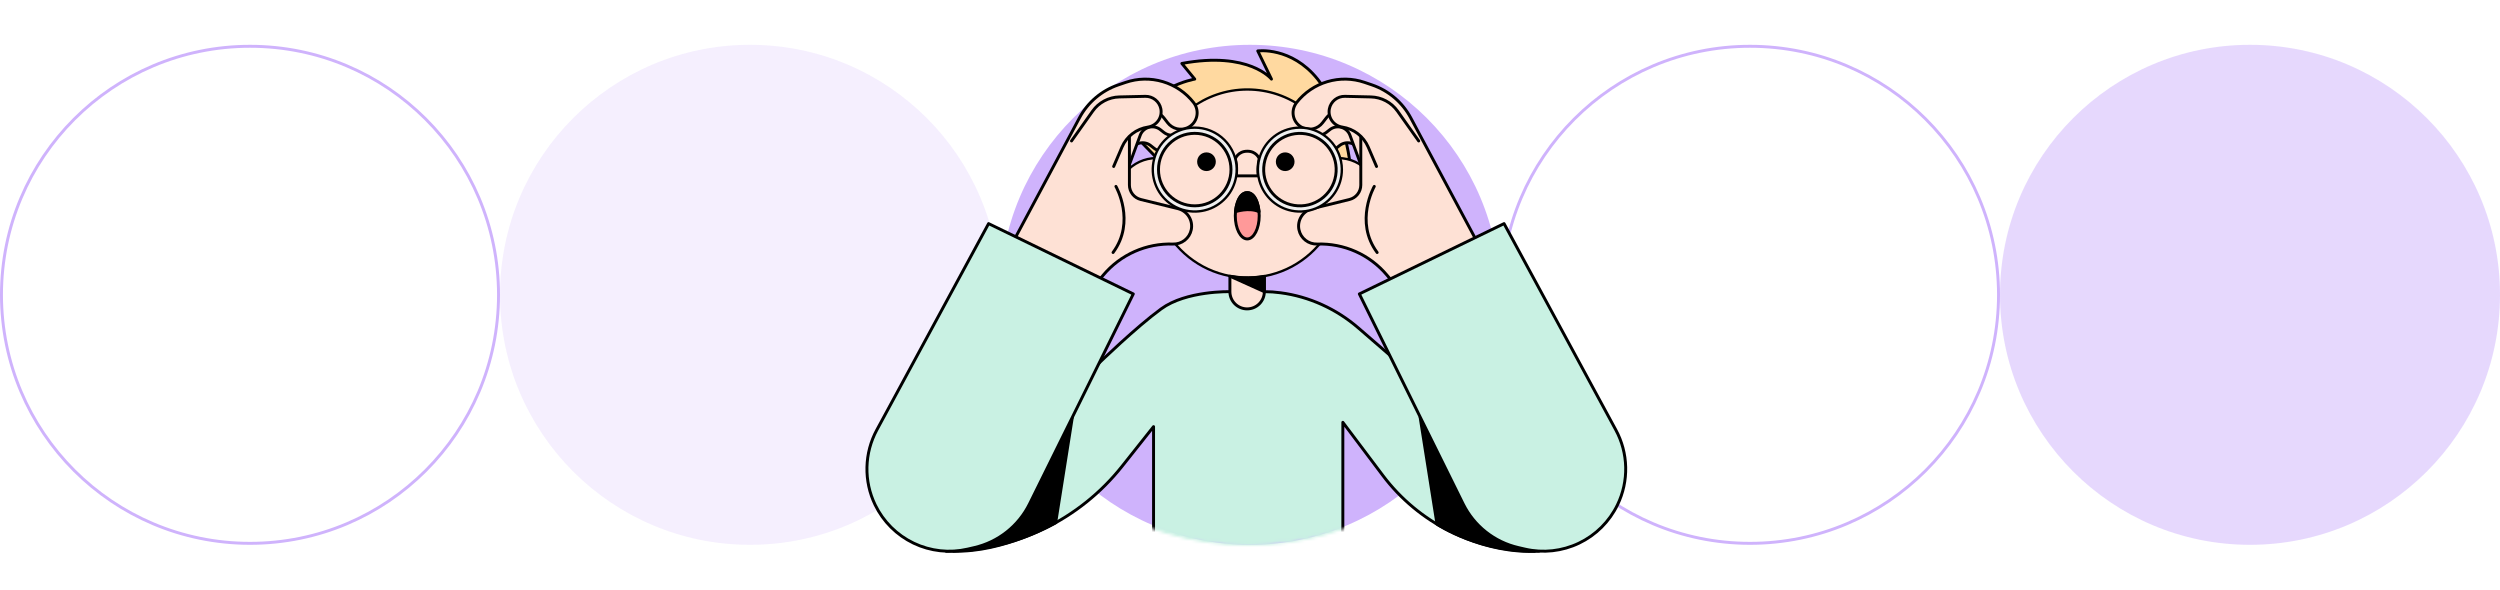 <?xml version="1.0" encoding="UTF-8"?> <svg xmlns="http://www.w3.org/2000/svg" width="848" height="200" viewBox="0 0 848 200" fill="none"> <rect width="848" height="200" fill="white"></rect> <circle cx="254.4" cy="100" r="84.8" fill="#CFB3FC" fill-opacity="0.2"></circle> <circle cx="424" cy="100" r="84.8" fill="#CFB3FC"></circle> <circle cx="593.6" cy="100" r="84.3" stroke="#CFB3FC"></circle> <circle cx="84.8" cy="100" r="84.3" stroke="#CFB3FC"></circle> <circle cx="763.2" cy="100" r="84.8" fill="#CFB3FC" fill-opacity="0.5"></circle> <mask id="mask0_388_183" style="mask-type:alpha" maskUnits="userSpaceOnUse" x="286" y="4" width="270" height="197"> <path d="M519.083 88.742C578.26 146.403 548.217 178.384 541.586 191.407C533.561 207.168 493.012 201.576 473.43 170.351C458.858 179.314 441.704 184.483 423.342 184.483C404.201 184.483 386.373 178.866 371.414 169.191C367.5 170.351 367.629 207.85 291.468 184.483C282.3 169.796 284.323 113.636 325.756 88.104C325.756 86.581 327.636 85.704 327.706 84.198C330.078 33.431 371.988 5 423.342 5C474.695 5 516.605 33.431 518.977 84.198C519.048 85.704 519.083 87.218 519.083 88.742Z" fill="#A2FFDD" stroke="black" stroke-linecap="round" stroke-linejoin="round"></path> </mask> <g mask="url(#mask0_388_183)"> <path d="M417.181 98.936C417.181 98.936 402.408 98.531 393.859 104.777C385.31 111.022 372.846 123.111 372.846 123.111L320.969 186.979C332.435 186.979 343.751 184.389 354.075 179.403C364.399 174.417 373.462 167.164 380.589 158.185L391.286 144.716V187.598H455.493V143.259L469.081 161.305C475.085 169.278 482.859 175.746 491.791 180.201C500.723 184.655 510.568 186.974 520.549 186.974L475.039 123.611L460.774 111.261C453.316 104.806 444.15 100.602 434.37 99.311C432.547 99.063 430.709 98.935 428.869 98.927L417.181 98.936Z" fill="#C9F1E3" stroke="black" stroke-miterlimit="10" stroke-linecap="round" stroke-linejoin="round"></path> <path d="M417.181 88.997H428.866V98.936C428.866 100.485 428.251 101.97 427.155 103.066C426.059 104.161 424.573 104.777 423.024 104.777V104.777C421.474 104.777 419.988 104.161 418.892 103.066C417.797 101.97 417.181 100.485 417.181 98.936V88.997Z" fill="#FEE1D5" stroke="black" stroke-miterlimit="10" stroke-linecap="round" stroke-linejoin="round"></path> <path d="M457.732 54.111C457.732 54.111 455.866 37.955 446.927 26.834C437.987 15.714 426.636 17.279 426.636 17.279L431.281 26.834C431.281 26.834 423.687 17.279 400.885 21.524L405.255 26.834C405.255 26.834 389.441 29.45 383.094 44.033L392.353 53.575L457.732 54.111Z" fill="#FFD9A0" stroke="black" stroke-miterlimit="10" stroke-linecap="round" stroke-linejoin="round"></path> <path d="M423.127 94.178C417.935 94.177 412.822 92.91 408.231 90.489C403.639 88.066 399.707 84.562 396.776 80.278L396.754 80.246L396.717 80.259C395.284 80.751 393.778 81.001 392.262 81C384.712 81 378.571 74.86 378.571 67.312C378.571 59.765 384.712 53.625 392.262 53.625H392.392L392.402 53.589C394.289 46.974 398.249 41.139 403.7 36.942C409.274 32.669 416.103 30.353 423.127 30.353C430.151 30.353 436.98 32.669 442.554 36.942C448.005 41.139 451.965 46.973 453.852 53.588L453.862 53.624H453.915C461.465 53.624 467.607 59.764 467.607 67.311C467.607 74.859 461.465 80.999 453.915 80.999C452.421 81 450.936 80.757 449.521 80.279L449.485 80.267L449.463 80.298C446.53 84.576 442.6 88.075 438.012 90.493C433.423 92.912 428.314 94.176 423.127 94.178V94.178Z" fill="#FEE1D5"></path> <path d="M423.127 30.405C430.069 30.406 436.822 32.672 442.359 36.859C447.896 41.045 451.916 46.924 453.808 53.602L453.828 53.675H453.919C455.897 53.677 457.851 54.109 459.646 54.94C461.44 55.772 463.033 56.984 464.312 58.492C465.591 60.001 466.527 61.769 467.055 63.675C467.582 65.581 467.689 67.578 467.367 69.529C467.046 71.481 466.304 73.339 465.192 74.974C464.081 76.61 462.627 77.985 460.931 79.003C459.235 80.021 457.338 80.658 455.372 80.87C453.405 81.082 451.416 80.864 449.542 80.231L449.469 80.207L449.425 80.271C446.54 84.466 442.699 87.916 438.218 90.336C433.579 92.831 428.393 94.136 423.124 94.135C417.856 94.134 412.67 92.827 408.032 90.33C403.548 87.906 399.706 84.45 396.822 80.248L396.778 80.185L396.705 80.21C394.831 80.855 392.839 81.084 390.867 80.881C388.895 80.678 386.991 80.048 385.288 79.035C383.585 78.022 382.122 76.65 381.003 75.014C379.884 73.378 379.135 71.519 378.808 69.564C378.481 67.61 378.584 65.607 379.11 63.697C379.636 61.786 380.572 60.013 381.853 58.501C383.134 56.988 384.729 55.773 386.527 54.94C388.325 54.107 390.284 53.675 392.266 53.675H392.433L392.454 53.602C394.338 46.919 398.355 41.035 403.894 36.847C409.433 32.658 416.19 30.396 423.135 30.404L423.127 30.405ZM423.135 30.302C408.491 30.302 396.148 40.145 392.361 53.574H392.27C390.275 53.576 388.304 54.012 386.494 54.852C384.684 55.693 383.079 56.917 381.79 58.44C380.502 59.963 379.56 61.748 379.031 63.672C378.503 65.595 378.399 67.611 378.728 69.579C379.058 71.546 379.812 73.418 380.938 75.065C382.064 76.712 383.535 78.094 385.249 79.115C386.964 80.136 388.88 80.771 390.865 80.977C392.849 81.183 394.855 80.954 396.743 80.306C402.502 88.708 412.174 94.228 423.135 94.228C434.096 94.228 443.751 88.721 449.513 80.327C451.401 80.967 453.406 81.188 455.389 80.976C457.371 80.763 459.284 80.122 460.994 79.097C462.703 78.071 464.17 76.686 465.29 75.037C466.411 73.388 467.16 71.516 467.484 69.549C467.808 67.582 467.7 65.568 467.168 63.647C466.636 61.726 465.692 59.944 464.402 58.424C463.112 56.904 461.506 55.683 459.697 54.845C457.887 54.008 455.917 53.574 453.923 53.574H453.909C450.122 40.146 437.779 30.303 423.135 30.303V30.302Z" fill="black" stroke="black" stroke-width="0.7" stroke-linecap="round" stroke-linejoin="round"></path> <path d="M419.011 53.848C419.011 53.848 419.938 51.294 423.089 51.294C426.239 51.294 427.126 53.803 427.126 53.803C427.126 53.803 426.407 56.777 426.795 59.66H419.334C419.334 59.66 419.791 56.582 419.011 53.848Z" fill="#FEE1D5" stroke="black" stroke-miterlimit="10" stroke-linecap="round" stroke-linejoin="round"></path> <path d="M379.809 61.24L383.475 51.282C383.732 50.586 384.162 49.965 384.725 49.48C385.287 48.996 385.965 48.662 386.692 48.512V48.512C387.316 48.382 387.96 48.391 388.58 48.536C389.2 48.682 389.781 48.961 390.282 49.355L391.482 50.3C392.083 50.771 392.79 51.086 393.542 51.218C394.294 51.349 395.067 51.292 395.791 51.052V51.052C396.491 50.82 397.126 50.423 397.641 49.896C398.157 49.368 398.539 48.725 398.755 48.02C398.97 47.315 399.014 46.568 398.882 45.842C398.75 45.117 398.446 44.433 397.995 43.849L392.642 36.912L375.236 40.05L372.846 57.958L379.809 61.24Z" fill="#FEE1D5" stroke="black" stroke-miterlimit="10" stroke-linecap="round" stroke-linejoin="round"></path> <path d="M383.094 55.842L386.761 45.884C387.017 45.187 387.447 44.567 388.01 44.082C388.572 43.597 389.249 43.264 389.977 43.113V43.113C390.6 42.984 391.245 42.992 391.865 43.138C392.485 43.284 393.065 43.563 393.566 43.956L394.767 44.901C395.367 45.372 396.075 45.688 396.827 45.819C397.578 45.951 398.351 45.894 399.076 45.654C399.776 45.422 400.41 45.026 400.926 44.498C401.442 43.97 401.823 43.327 402.039 42.622C402.255 41.916 402.299 41.17 402.167 40.444C402.034 39.718 401.73 39.035 401.28 38.451L395.926 31.509L378.52 34.647L376.132 52.554L383.094 55.842Z" fill="#FEE1D5" stroke="black" stroke-miterlimit="10" stroke-linecap="round" stroke-linejoin="round"></path> <path d="M343.366 82.556L366.157 39.964C368.97 34.707 373.675 30.714 379.321 28.793L381.811 27.945C385.895 26.555 390.311 26.469 394.447 27.701C398.582 28.932 402.231 31.42 404.889 34.818C405.408 35.482 405.77 36.254 405.947 37.078C406.125 37.901 406.113 38.754 405.914 39.572C405.714 40.391 405.332 41.153 404.796 41.802C404.259 42.452 403.582 42.971 402.816 43.322C401.672 43.845 400.385 43.966 399.164 43.665C397.943 43.365 396.859 42.66 396.089 41.666L394.818 40.027C393.784 38.691 392.272 37.807 390.601 37.559C388.929 37.312 387.227 37.721 385.85 38.7V38.7C384.998 39.305 384.304 40.105 383.825 41.033C383.346 41.961 383.096 42.99 383.097 44.034V62.768C383.097 63.898 383.476 64.995 384.174 65.883C384.871 66.772 385.847 67.401 386.944 67.669L399.558 70.771C401.09 71.148 402.417 72.104 403.259 73.438C404.101 74.772 404.394 76.381 404.075 77.926V77.926C403.783 79.336 403.002 80.597 401.87 81.486C400.738 82.376 399.327 82.836 397.888 82.785C393.409 82.629 388.953 83.493 384.858 85.313C380.763 87.133 377.135 89.861 374.251 93.29L371.224 96.886L343.366 82.556Z" fill="#FEE1D5" stroke="black" stroke-miterlimit="10" stroke-linecap="round" stroke-linejoin="round"></path> <path d="M363.461 47.813L370.637 37.69C371.665 36.239 373.018 35.048 374.589 34.212C376.159 33.377 377.903 32.92 379.682 32.879L388.491 32.676C389.727 32.648 390.933 33.058 391.896 33.832C392.859 34.606 393.518 35.695 393.757 36.908C393.893 37.603 393.887 38.319 393.739 39.013C393.591 39.706 393.303 40.361 392.895 40.941C392.486 41.52 391.964 42.01 391.36 42.382C390.756 42.753 390.083 42.999 389.382 43.103V43.103C387.458 43.39 385.64 44.164 384.099 45.351C382.558 46.538 381.347 48.099 380.579 49.886L377.753 56.465" fill="#FEE1D5"></path> <path d="M363.461 47.813L370.637 37.69C371.665 36.239 373.018 35.048 374.589 34.212C376.159 33.377 377.903 32.92 379.682 32.879L388.491 32.676C389.727 32.648 390.933 33.058 391.896 33.832C392.859 34.606 393.518 35.695 393.757 36.908C393.893 37.603 393.887 38.319 393.739 39.013C393.591 39.706 393.303 40.361 392.895 40.941C392.486 41.52 391.964 42.01 391.36 42.382C390.756 42.753 390.083 42.999 389.382 43.103V43.103C387.458 43.39 385.64 44.164 384.099 45.351C382.558 46.538 381.347 48.099 380.579 49.886L377.753 56.465" stroke="black" stroke-miterlimit="10" stroke-linecap="round" stroke-linejoin="round"></path> <path d="M378.521 63.232C378.521 63.232 385.342 75.158 377.55 85.645" stroke="black" stroke-miterlimit="10" stroke-linecap="round" stroke-linejoin="round"></path> <path d="M464.868 61.24L461.202 51.286C460.945 50.59 460.516 49.969 459.953 49.485C459.39 49 458.713 48.666 457.986 48.516V48.516C457.362 48.386 456.717 48.395 456.097 48.54C455.477 48.686 454.896 48.965 454.395 49.359L453.194 50.304C452.594 50.775 451.887 51.091 451.135 51.222C450.383 51.353 449.61 51.296 448.886 51.056V51.056C448.186 50.824 447.551 50.427 447.035 49.9C446.52 49.372 446.138 48.729 445.922 48.024C445.706 47.319 445.663 46.572 445.795 45.846C445.927 45.121 446.231 44.437 446.682 43.853L452.04 36.912L469.447 40.05L471.836 57.958L464.868 61.24Z" fill="#FEE1D5" stroke="black" stroke-miterlimit="10" stroke-linecap="round" stroke-linejoin="round"></path> <path d="M461.583 55.842L457.913 45.886C457.656 45.189 457.226 44.569 456.663 44.084C456.1 43.6 455.423 43.266 454.696 43.115V43.115C454.072 42.986 453.428 42.995 452.808 43.14C452.188 43.286 451.607 43.565 451.106 43.959L449.905 44.903C449.305 45.375 448.598 45.69 447.846 45.822C447.094 45.953 446.321 45.896 445.597 45.656V45.656C444.897 45.424 444.262 45.028 443.746 44.5C443.231 43.973 442.849 43.329 442.633 42.624C442.418 41.919 442.374 41.172 442.506 40.446C442.638 39.72 442.942 39.037 443.393 38.453L448.746 31.512L466.152 34.65L468.542 52.556L461.583 55.842Z" fill="#FEE1D5" stroke="black" stroke-miterlimit="10" stroke-linecap="round" stroke-linejoin="round"></path> <path d="M501.31 82.556L478.519 39.964C475.707 34.707 471.002 30.714 465.356 28.793L462.866 27.945C458.782 26.555 454.365 26.469 450.23 27.701C446.095 28.932 442.445 31.42 439.788 34.818C439.269 35.482 438.907 36.254 438.729 37.078C438.552 37.901 438.563 38.754 438.763 39.572C438.962 40.391 439.345 41.153 439.881 41.802C440.418 42.452 441.094 42.971 441.86 43.322V43.322C443.004 43.845 444.291 43.966 445.513 43.665C446.734 43.365 447.818 42.66 448.588 41.666L449.859 40.027C450.893 38.691 452.404 37.807 454.076 37.559C455.747 37.312 457.45 37.721 458.827 38.7V38.7C459.679 39.305 460.373 40.105 460.852 41.033C461.331 41.961 461.581 42.99 461.581 44.034V62.768C461.581 63.898 461.202 64.994 460.504 65.883C459.806 66.772 458.831 67.401 457.733 67.669L445.12 70.771C443.587 71.148 442.261 72.104 441.419 73.438C440.576 74.772 440.284 76.381 440.604 77.926V77.926C440.895 79.336 441.676 80.597 442.808 81.486C443.94 82.376 445.351 82.836 446.79 82.785V82.785C451.269 82.629 455.725 83.493 459.82 85.313C463.916 87.133 467.543 89.861 470.428 93.29L473.454 96.886L501.31 82.556Z" fill="#FEE1D5" stroke="black" stroke-miterlimit="10" stroke-linecap="round" stroke-linejoin="round"></path> <path d="M481.216 47.813L474.041 37.69C473.012 36.239 471.659 35.048 470.088 34.212C468.518 33.377 466.773 32.92 464.995 32.879L456.185 32.676C454.949 32.648 453.743 33.057 452.78 33.831C451.817 34.606 451.158 35.695 450.92 36.908V36.908C450.783 37.603 450.789 38.319 450.937 39.012C451.085 39.706 451.372 40.361 451.781 40.941C452.19 41.52 452.712 42.01 453.316 42.382C453.919 42.753 454.592 42.999 455.293 43.103V43.103C457.217 43.39 459.036 44.163 460.576 45.35C462.117 46.538 463.329 48.099 464.096 49.886L466.923 56.465" fill="#FEE1D5"></path> <path d="M481.216 47.813L474.041 37.69C473.012 36.239 471.659 35.048 470.088 34.212C468.518 33.377 466.773 32.92 464.995 32.879L456.185 32.676C454.949 32.648 453.743 33.057 452.78 33.831C451.817 34.606 451.158 35.695 450.92 36.908V36.908C450.783 37.603 450.789 38.319 450.937 39.012C451.085 39.706 451.372 40.361 451.781 40.941C452.19 41.52 452.712 42.01 453.316 42.382C453.919 42.753 454.592 42.999 455.293 43.103V43.103C457.217 43.39 459.036 44.163 460.576 45.35C462.117 46.538 463.329 48.099 464.096 49.886L466.923 56.465" stroke="black" stroke-miterlimit="10" stroke-linecap="round" stroke-linejoin="round"></path> <path d="M466.156 63.232C466.156 63.232 459.33 75.162 467.127 85.649" stroke="black" stroke-miterlimit="10" stroke-linecap="round" stroke-linejoin="round"></path> <path d="M405.255 71.755C413.117 71.755 419.491 65.383 419.491 57.523C419.491 49.663 413.117 43.291 405.255 43.291C397.393 43.291 391.02 49.663 391.02 57.523C391.02 65.383 397.393 71.755 405.255 71.755Z" fill="#EFEFEF"></path> <path d="M405.259 43.342C408.541 43.343 411.721 44.481 414.258 46.563C416.794 48.645 418.53 51.542 419.169 54.76C419.809 57.978 419.312 61.319 417.764 64.212C416.217 67.105 413.713 69.372 410.681 70.627C407.649 71.882 404.275 72.046 401.135 71.093C397.994 70.14 395.282 68.127 393.459 65.399C391.637 62.67 390.817 59.394 391.14 56.129C391.462 52.864 392.908 49.812 395.229 47.493C396.543 46.172 398.107 45.126 399.828 44.413C401.55 43.701 403.396 43.337 405.259 43.342V43.342ZM405.259 43.241C402.434 43.241 399.672 44.079 397.322 45.648C394.973 47.217 393.142 49.448 392.061 52.058C390.979 54.668 390.696 57.539 391.248 60.31C391.799 63.08 393.16 65.625 395.158 67.623C397.155 69.62 399.701 70.981 402.472 71.532C405.244 72.083 408.116 71.8 410.727 70.719C413.337 69.638 415.568 67.807 417.138 65.459C418.708 63.11 419.546 60.348 419.546 57.523C419.546 53.736 418.041 50.103 415.361 47.424C412.682 44.746 409.048 43.241 405.259 43.241Z" stroke="black" stroke-width="0.7" stroke-linecap="round" stroke-linejoin="round"></path> <path d="M405.255 69.817C412.047 69.817 417.552 64.313 417.552 57.523C417.552 50.734 412.047 45.23 405.255 45.23C398.464 45.23 392.959 50.734 392.959 57.523C392.959 64.313 398.464 69.817 405.255 69.817Z" fill="#FEE1D5" stroke="black" stroke-linecap="round" stroke-linejoin="round"></path> <path d="M405.259 45.281C408.093 45.281 410.839 46.263 413.029 48.059C415.219 49.856 416.719 52.357 417.272 55.135C417.825 57.914 417.397 60.798 416.061 63.296C414.726 65.794 412.565 67.752 409.947 68.836C407.329 69.92 404.416 70.063 401.705 69.241C398.993 68.419 396.651 66.682 395.077 64.326C393.503 61.971 392.794 59.143 393.072 56.324C393.35 53.505 394.597 50.869 396.601 48.866C397.735 47.726 399.085 46.822 400.571 46.206C402.057 45.591 403.651 45.276 405.259 45.281V45.281ZM405.259 45.179C402.817 45.179 400.43 45.903 398.399 47.26C396.369 48.616 394.786 50.544 393.852 52.8C392.917 55.055 392.673 57.537 393.149 59.932C393.626 62.326 394.802 64.526 396.528 66.252C398.255 67.978 400.455 69.154 402.85 69.63C405.246 70.106 407.728 69.862 409.984 68.928C412.24 67.993 414.169 66.411 415.526 64.381C416.882 62.351 417.606 59.965 417.606 57.523C417.606 54.25 416.305 51.11 413.99 48.795C411.674 46.48 408.534 45.18 405.259 45.179Z" fill="black"></path> <path d="M450.988 67.587C456.547 62.029 456.547 53.018 450.988 47.46C445.428 41.903 436.415 41.903 430.855 47.46C425.296 53.018 425.296 62.029 430.855 67.587C436.415 73.145 445.428 73.145 450.988 67.587Z" fill="#EFEFEF"></path> <path d="M440.922 43.342C444.204 43.343 447.384 44.481 449.92 46.563C452.457 48.645 454.192 51.542 454.832 54.76C455.471 57.978 454.975 61.319 453.427 64.212C451.879 67.105 449.376 69.372 446.343 70.627C443.311 71.882 439.937 72.046 436.797 71.093C433.657 70.14 430.944 68.127 429.122 65.399C427.299 62.67 426.48 59.394 426.802 56.129C427.125 52.864 428.57 49.812 430.891 47.493C432.206 46.172 433.769 45.126 435.491 44.413C437.213 43.701 439.059 43.337 440.922 43.342V43.342ZM440.922 43.241C438.096 43.241 435.334 44.079 432.985 45.648C430.636 47.218 428.805 49.449 427.724 52.059C426.643 54.668 426.36 57.54 426.911 60.31C427.463 63.081 428.823 65.626 430.821 67.623C432.819 69.621 435.365 70.981 438.136 71.532C440.907 72.083 443.78 71.8 446.39 70.719C449.001 69.638 451.232 67.807 452.802 65.458C454.371 63.11 455.209 60.348 455.209 57.523C455.209 55.648 454.84 53.791 454.122 52.058C453.404 50.325 452.351 48.75 451.024 47.424C449.698 46.098 448.123 45.046 446.389 44.328C444.656 43.61 442.798 43.241 440.922 43.241V43.241Z" stroke="black" stroke-width="0.7" stroke-linecap="round" stroke-linejoin="round"></path> <path d="M453.073 59.508C454.161 52.806 449.608 46.492 442.905 45.404C436.202 44.316 429.885 48.867 428.797 55.569C427.709 62.27 432.261 68.585 438.965 69.673C445.668 70.761 451.984 66.21 453.073 59.508Z" fill="#FEE1D5" stroke="black" stroke-linecap="round" stroke-linejoin="round"></path> <path d="M440.922 45.281C443.755 45.281 446.501 46.263 448.692 48.059C450.882 49.856 452.381 52.357 452.934 55.135C453.487 57.914 453.059 60.798 451.724 63.296C450.388 65.794 448.227 67.752 445.61 68.836C442.992 69.92 440.079 70.063 437.367 69.241C434.656 68.419 432.314 66.682 430.74 64.326C429.165 61.971 428.457 59.143 428.735 56.324C429.013 53.505 430.26 50.869 432.263 48.866C433.398 47.726 434.747 46.822 436.233 46.206C437.72 45.591 439.313 45.276 440.922 45.281V45.281ZM440.922 45.179C438.48 45.179 436.093 45.903 434.062 47.26C432.032 48.616 430.449 50.544 429.514 52.8C428.58 55.055 428.335 57.537 428.812 59.932C429.288 62.326 430.464 64.526 432.191 66.252C433.918 67.978 436.118 69.154 438.513 69.63C440.908 70.106 443.391 69.862 445.647 68.928C447.903 67.993 449.831 66.411 451.188 64.381C452.545 62.351 453.269 59.965 453.269 57.523C453.269 54.25 451.968 51.11 449.652 48.795C447.337 46.48 444.196 45.18 440.922 45.179Z" fill="black"></path> <path d="M409.238 57.523C410.711 57.523 411.905 56.329 411.905 54.856C411.905 53.383 410.711 52.19 409.238 52.19C407.765 52.19 406.57 53.383 406.57 54.856C406.57 56.329 407.765 57.523 409.238 57.523Z" fill="black" stroke="black" stroke-miterlimit="10" stroke-linecap="round" stroke-linejoin="round"></path> <path d="M435.937 57.523C437.41 57.523 438.604 56.329 438.604 54.856C438.604 53.383 437.41 52.19 435.937 52.19C434.464 52.19 433.27 53.383 433.27 54.856C433.27 56.329 434.464 57.523 435.937 57.523Z" fill="black" stroke="black" stroke-miterlimit="10" stroke-linecap="round" stroke-linejoin="round"></path> <path d="M423.067 81.054C425.308 81.054 427.125 77.536 427.125 73.196C427.125 68.856 425.308 65.337 423.067 65.337C420.827 65.337 419.01 68.856 419.01 73.196C419.01 77.536 420.827 81.054 423.067 81.054Z" fill="#FF9999" stroke="black" stroke-miterlimit="10" stroke-linecap="round" stroke-linejoin="round"></path> <path d="M419.075 71.806C419.075 71.806 423.649 70.25 427.061 71.806C427.061 71.806 426.656 65.358 423.068 65.337C419.542 65.317 419.075 71.806 419.075 71.806Z" fill="black" stroke="black" stroke-linecap="round" stroke-linejoin="round"></path> <path d="M417.181 93.675L428.866 98.939V93.717C428.866 93.717 423.289 94.901 417.181 93.675Z" fill="black" stroke="black" stroke-miterlimit="10" stroke-linecap="round" stroke-linejoin="round"></path> <path d="M363.736 141.547L358.08 177.318C358.08 177.318 340.316 187.519 323.461 186.935L363.736 141.547Z" fill="black" stroke="black" stroke-miterlimit="10" stroke-linecap="round" stroke-linejoin="round"></path> <path d="M481.708 141.547L487.444 177.828C487.444 177.828 503.194 188.096 521.983 186.939L481.708 141.547Z" fill="black" stroke="black" stroke-miterlimit="10" stroke-linecap="round" stroke-linejoin="round"></path> <path d="M335.329 75.851L384.414 99.703L349.221 170.922C347.391 174.625 344.761 177.875 341.522 180.438C338.282 183.001 334.514 184.812 330.488 185.741L328.231 186.263C322.069 187.685 315.607 186.972 309.903 184.24C304.2 181.508 299.594 176.92 296.842 171.227V171.227C294.919 167.248 293.969 162.87 294.071 158.452C294.173 154.034 295.324 149.704 297.428 145.818L335.329 75.851Z" fill="#C9F1E3" stroke="black" stroke-miterlimit="10" stroke-linecap="round" stroke-linejoin="round"></path> <path d="M510.176 75.851L461.091 99.703L496.289 170.922C498.119 174.625 500.748 177.875 503.988 180.438C507.228 183.001 510.996 184.812 515.021 185.741L517.278 186.263C523.44 187.684 529.901 186.97 535.604 184.239C541.306 181.507 545.911 176.919 548.663 171.227C550.586 167.248 551.536 162.87 551.434 158.452C551.332 154.034 550.182 149.704 548.078 145.818L510.176 75.851Z" fill="#C9F1E3" stroke="black" stroke-miterlimit="10" stroke-linecap="round" stroke-linejoin="round"></path> </g> </svg> 